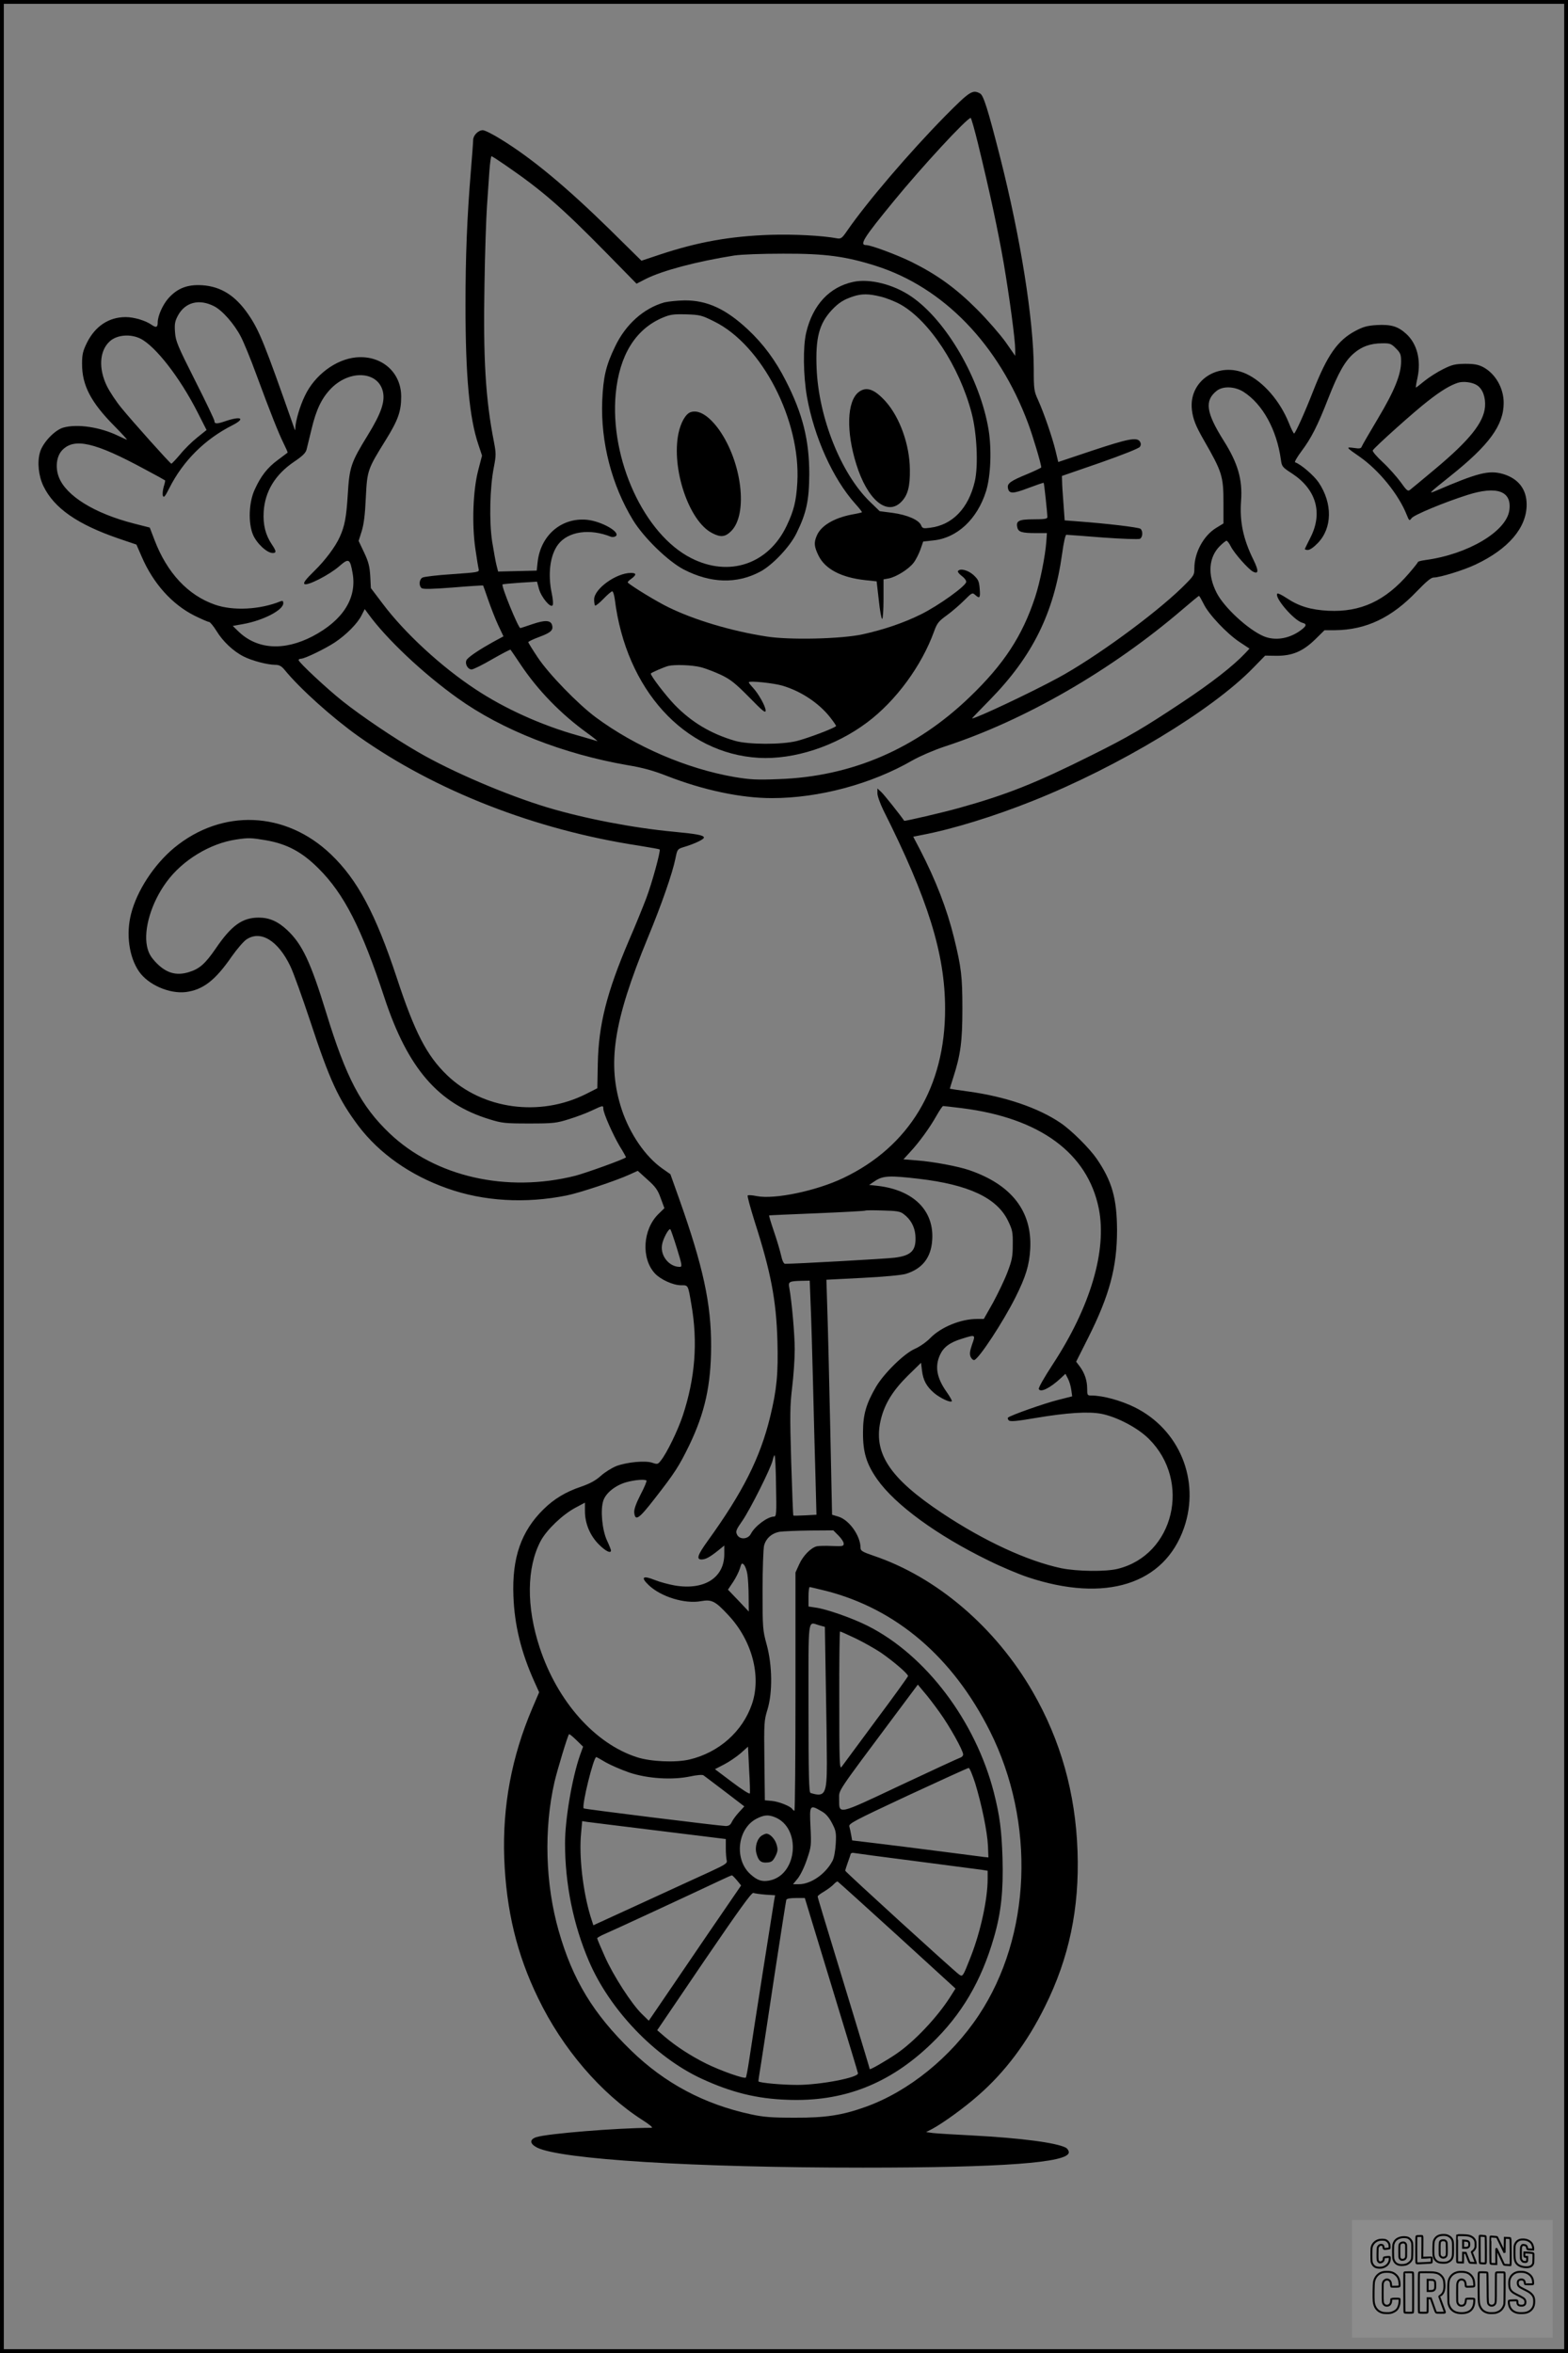 <?xml version="1.0" encoding="UTF-8"?>
<svg xmlns="http://www.w3.org/2000/svg" version="1.0" width="1024pt" height="1536pt" viewBox="0 0 1024 1536" preserveAspectRatio="xMidYMid meet">
  <rect x="0" y="0" width="1024" height="1536" fill="#808080" stroke="none"/>
  <g transform="translate(0.00 0.00) scale(1)">
    <g transform="translate(0,1536) scale(0.1,-0.1)" fill="#000000" stroke="none">
      <path d="M6173 14603 c-234 -238 -512 -563 -641 -750 -33 -48 -40 -53 -65 -49 -95 18 -282 28 -437 23 -261 -9 -470 -46 -718 -128 l-123 -41 -207 204 c-285 279 -508 464 -708 587 -54 34 -108 61 -121 61 -30 0 -63 -34 -63 -64 0 -14 -7 -105 -15 -203 -25 -304 -35 -556 -35 -876 0 -459 25 -735 84 -909 l24 -72 -25 -96 c-34 -131 -42 -349 -19 -510 9 -63 19 -124 22 -135 5 -20 -1 -21 -171 -33 -97 -6 -185 -17 -195 -22 -23 -12 -26 -52 -7 -69 10 -8 65 -7 207 4 106 9 194 14 195 13 1 -2 16 -43 33 -93 17 -49 46 -124 65 -165 l35 -74 -70 -38 c-81 -45 -148 -89 -168 -112 -18 -22 2 -66 30 -66 11 0 72 30 135 67 63 36 117 64 119 62 2 -2 31 -45 64 -94 113 -170 264 -325 434 -448 46 -33 76 -58 68 -55 -8 3 -67 20 -130 38 -232 65 -474 174 -664 300 -224 147 -463 368 -606 558 l-78 103 -4 78 c-4 63 -11 93 -40 154 l-36 76 20 63 c14 45 22 108 27 219 9 179 11 185 131 378 80 129 100 186 100 282 0 159 -128 271 -294 256 -132 -12 -271 -115 -335 -251 -32 -65 -60 -162 -62 -206 -1 -24 -1 -24 -11 5 -190 541 -224 627 -296 732 -84 123 -179 183 -302 191 -96 6 -162 -20 -220 -85 -38 -43 -70 -116 -70 -158 0 -32 -10 -36 -39 -16 -39 28 -116 51 -170 51 -110 0 -199 -59 -253 -167 -27 -55 -32 -77 -32 -137 -1 -140 57 -252 212 -408 48 -49 84 -88 81 -88 -3 0 -28 11 -57 25 -118 57 -265 79 -357 54 -57 -15 -137 -100 -154 -162 -19 -65 -9 -155 23 -221 70 -144 222 -249 489 -341 l118 -40 34 -78 c75 -175 198 -312 345 -386 45 -22 88 -41 95 -41 7 0 29 -27 49 -59 42 -69 110 -133 178 -167 53 -27 155 -54 206 -54 25 0 40 -8 60 -32 100 -123 312 -313 482 -434 503 -356 1155 -611 1830 -714 74 -12 136 -23 138 -25 8 -8 -51 -223 -88 -320 -21 -55 -71 -179 -113 -275 -145 -340 -198 -549 -203 -805 l-3 -159 -75 -38 c-301 -151 -675 -100 -907 124 -132 127 -211 280 -327 633 -139 420 -257 642 -431 808 -296 283 -711 300 -1024 42 -131 -109 -243 -280 -281 -431 -34 -132 -13 -282 52 -376 60 -87 199 -147 306 -134 112 15 191 75 300 233 34 48 77 98 95 110 93 63 207 -7 287 -174 20 -41 77 -200 129 -356 128 -389 185 -512 315 -686 137 -181 340 -324 582 -409 236 -84 510 -100 778 -46 82 16 322 96 410 136 l55 25 63 -57 c53 -47 68 -68 87 -122 l24 -65 -39 -38 c-103 -101 -114 -291 -22 -389 37 -39 118 -76 169 -76 48 0 46 5 68 -125 43 -246 25 -481 -56 -726 -32 -96 -104 -245 -143 -293 -19 -25 -23 -26 -55 -15 -45 16 -164 5 -235 -21 -30 -12 -77 -41 -103 -65 -35 -31 -71 -50 -128 -70 -99 -33 -176 -79 -245 -147 -147 -144 -207 -318 -197 -568 7 -188 50 -365 136 -556 l32 -71 -45 -105 c-135 -317 -195 -639 -183 -978 13 -340 82 -628 222 -915 159 -329 409 -620 680 -794 49 -31 72 -51 60 -51 -227 -1 -682 -38 -752 -61 -46 -15 -44 -43 4 -68 153 -77 1023 -131 2128 -131 909 0 1345 32 1345 100 0 11 -9 24 -19 30 -63 33 -293 63 -611 80 -118 6 -235 13 -258 16 l-44 6 39 20 c72 39 208 137 300 218 175 152 321 346 437 581 158 317 226 641 213 1014 -13 379 -110 724 -292 1040 -243 422 -628 751 -1042 890 -70 24 -83 32 -83 50 0 79 -74 184 -146 205 l-40 12 -12 571 c-7 315 -15 660 -19 768 l-6 195 235 12 c140 7 255 18 283 26 108 33 166 106 173 222 13 192 -123 326 -357 353 l-55 6 42 28 c50 32 94 34 282 12 325 -38 509 -124 582 -272 30 -62 33 -75 32 -158 0 -78 -5 -102 -35 -181 -19 -50 -62 -139 -94 -198 l-60 -106 -45 0 c-105 0 -235 -53 -305 -125 -23 -24 -68 -56 -100 -70 -70 -30 -202 -160 -254 -248 -64 -110 -85 -180 -85 -297 -1 -129 22 -206 93 -307 117 -166 389 -365 725 -529 82 -41 197 -89 256 -109 509 -170 895 -48 1023 323 106 309 -30 641 -324 786 -90 44 -206 76 -280 76 -28 0 -29 2 -29 44 0 54 -16 101 -47 144 l-25 33 79 157 c139 277 188 460 188 702 -1 208 -33 320 -133 466 -46 67 -164 185 -235 233 -145 99 -363 173 -604 206 -65 9 -119 17 -120 18 0 1 10 35 23 75 47 146 59 233 59 447 0 212 -7 269 -55 465 -46 187 -119 375 -222 574 l-44 84 60 12 c195 37 466 120 721 222 560 223 1170 591 1439 868 l78 80 72 -1 c104 -1 173 28 253 105 l63 62 68 0 c204 2 371 82 535 254 63 65 93 90 110 90 40 0 197 48 274 85 214 101 333 240 333 391 0 100 -54 170 -155 200 -92 26 -163 8 -440 -111 -50 -21 -44 -15 95 96 255 203 350 333 350 479 0 97 -54 190 -133 233 -33 17 -59 22 -118 22 -65 -1 -85 -5 -143 -34 -37 -18 -92 -53 -122 -77 -29 -24 -55 -44 -57 -44 -2 0 2 28 10 63 25 117 -3 224 -74 288 -54 49 -99 62 -192 57 -62 -4 -88 -11 -139 -38 -117 -62 -184 -158 -277 -395 -55 -141 -116 -275 -124 -275 -3 0 -19 31 -34 69 -58 144 -166 268 -277 320 -182 85 -379 -44 -356 -235 7 -60 25 -105 76 -194 122 -212 130 -238 130 -415 l0 -132 -49 -30 c-82 -51 -141 -161 -141 -262 0 -46 -2 -49 -82 -128 -184 -178 -568 -458 -808 -588 -173 -94 -535 -265 -562 -265 -2 0 51 55 117 122 278 284 417 565 471 951 10 75 22 127 28 126 6 0 113 -8 239 -18 126 -9 234 -13 242 -8 18 10 20 51 3 65 -13 10 -227 35 -404 48 l-91 7 -8 111 c-5 61 -9 126 -9 145 l-1 34 249 86 c148 52 254 94 260 104 8 12 8 22 0 35 -20 29 -77 18 -312 -60 l-221 -74 -17 71 c-21 88 -77 250 -114 332 -27 59 -29 70 -29 207 -1 319 -86 854 -220 1381 -80 313 -108 403 -131 415 -49 26 -66 15 -227 -147z m215 -185 c78 -320 131 -570 167 -777 39 -230 75 -501 75 -563 l0 -41 -62 89 c-35 49 -119 146 -188 215 -138 138 -260 226 -427 309 -96 47 -265 110 -296 110 -47 0 -18 46 179 286 184 225 479 544 503 544 4 0 26 -78 49 -172z m-3082 -140 c237 -163 365 -275 650 -565 l201 -205 60 31 c110 55 332 114 578 153 48 7 177 12 320 12 273 1 407 -17 603 -79 443 -140 804 -513 996 -1028 31 -82 86 -267 86 -288 0 -3 -42 -23 -92 -44 -105 -43 -130 -60 -126 -88 6 -42 31 -42 133 -3 54 20 99 36 101 34 3 -3 24 -198 24 -224 0 -11 -20 -14 -89 -14 -97 0 -118 -10 -107 -54 7 -29 30 -36 122 -36 l71 0 -4 -57 c-7 -94 -41 -264 -73 -361 -83 -253 -204 -438 -427 -652 -352 -339 -773 -520 -1248 -536 -145 -6 -188 -3 -290 14 -311 54 -646 198 -905 390 -117 87 -307 283 -378 390 -34 51 -62 96 -62 100 0 4 33 20 74 35 75 28 91 44 81 78 -10 31 -47 32 -127 5 -41 -14 -77 -26 -80 -26 -13 0 -126 275 -116 285 2 2 54 7 114 11 l111 7 13 -48 c15 -54 76 -127 89 -106 5 7 2 40 -5 74 -28 130 -12 253 41 323 65 85 206 106 345 50 8 -3 22 -2 30 3 38 25 -92 99 -188 108 -166 15 -302 -102 -321 -277 l-6 -55 -126 -3 -126 -3 -11 43 c-6 24 -18 93 -28 153 -20 132 -15 353 11 484 15 78 15 91 1 165 -55 279 -71 545 -62 1031 3 204 11 431 16 505 5 74 12 179 16 233 4 53 10 97 14 97 4 0 47 -28 96 -62z m-1908 -917 c54 -27 131 -115 174 -197 20 -38 66 -150 102 -249 92 -249 144 -380 178 -449 16 -32 28 -59 26 -61 -2 -2 -31 -23 -64 -48 -67 -49 -111 -105 -151 -194 -38 -82 -43 -216 -11 -293 24 -57 91 -120 129 -120 25 0 24 12 -5 55 -42 62 -59 129 -54 214 8 133 75 243 199 327 55 37 75 57 81 79 4 17 18 75 32 131 31 132 68 207 130 270 123 123 307 110 337 -24 14 -65 -12 -141 -98 -281 -112 -182 -121 -209 -132 -392 -9 -145 -20 -204 -52 -274 -28 -63 -95 -153 -167 -223 -55 -54 -72 -76 -64 -84 16 -16 163 59 228 116 62 54 70 50 87 -47 28 -163 -64 -307 -262 -411 -187 -97 -362 -86 -484 32 l-37 36 67 12 c130 23 263 91 263 136 0 15 -4 18 -17 13 -135 -55 -311 -64 -430 -22 -175 61 -312 207 -394 422 l-31 81 -102 26 c-259 66 -445 181 -492 304 -24 63 -15 136 22 175 79 83 214 52 539 -124 72 -38 131 -71 133 -73 2 -1 -2 -20 -9 -42 -6 -22 -9 -49 -5 -59 6 -14 15 -3 42 51 90 178 232 319 412 410 88 45 57 62 -48 26 -55 -19 -70 -18 -70 3 0 7 -56 125 -126 263 -114 226 -127 257 -131 315 -4 54 -1 71 19 109 47 87 138 111 236 61z m-482 -211 c98 -48 258 -253 374 -481 l59 -116 -61 -49 c-34 -27 -85 -77 -112 -111 -28 -33 -54 -60 -57 -60 -10 3 -255 277 -326 364 -34 41 -76 105 -94 141 -57 115 -50 233 18 294 46 42 133 50 199 18z m8200 -64 c30 -30 34 -40 34 -86 0 -84 -43 -191 -150 -370 -54 -91 -102 -173 -106 -183 -5 -15 -14 -17 -53 -11 -53 7 -52 5 39 -58 126 -88 254 -246 306 -377 17 -42 18 -43 33 -23 18 22 213 103 364 151 192 61 291 26 274 -99 -18 -139 -271 -289 -549 -326 -27 -4 -48 -9 -48 -13 0 -3 -26 -36 -58 -73 -155 -181 -316 -255 -527 -245 -115 6 -192 29 -273 83 -30 20 -57 33 -60 29 -23 -23 110 -178 165 -191 31 -8 25 -23 -23 -56 -73 -49 -159 -61 -230 -32 -101 42 -261 189 -309 285 -60 117 -52 231 21 304 19 19 39 35 44 35 5 0 18 -17 29 -39 22 -43 113 -146 143 -162 38 -20 39 5 4 76 -68 138 -91 250 -81 387 10 138 -21 245 -114 392 -115 183 -126 261 -45 325 41 32 118 29 175 -7 125 -80 217 -247 244 -443 6 -44 9 -49 73 -90 157 -103 202 -256 121 -416 -19 -37 -35 -71 -37 -75 -2 -5 6 -8 19 -8 14 0 39 18 65 45 95 98 97 259 6 395 -31 46 -117 120 -154 132 -6 2 13 34 41 72 64 85 105 165 176 347 64 164 109 244 167 293 51 44 107 64 182 65 53 1 61 -2 92 -33z m530 -241 c37 -24 57 -79 52 -141 -9 -103 -101 -218 -326 -406 -81 -68 -155 -129 -164 -136 -14 -11 -22 -4 -61 51 -26 35 -78 94 -117 130 -40 37 -69 71 -65 77 14 23 275 257 360 322 87 68 144 102 195 119 35 12 96 4 126 -16z m-1786 -1426 c31 -67 152 -195 235 -250 l65 -43 -27 -29 c-79 -84 -220 -194 -413 -322 -253 -168 -353 -227 -593 -346 -362 -181 -553 -257 -866 -344 -104 -29 -353 -87 -356 -83 -28 41 -130 169 -149 187 l-26 24 0 -31 c0 -18 18 -68 39 -111 291 -579 403 -937 403 -1296 1 -509 -234 -900 -665 -1105 -176 -84 -449 -141 -565 -118 -29 6 -55 8 -59 4 -4 -3 17 -79 45 -169 107 -333 141 -514 149 -779 6 -213 -4 -320 -48 -499 -65 -266 -177 -489 -408 -809 -65 -90 -75 -120 -40 -120 27 0 54 15 107 57 l42 34 0 -56 c0 -154 -130 -237 -322 -205 -40 7 -100 23 -132 36 -79 32 -94 18 -39 -34 80 -76 237 -124 342 -104 69 12 92 1 178 -92 154 -164 216 -397 154 -579 -61 -180 -217 -318 -409 -363 -90 -21 -252 -14 -342 15 -274 88 -519 363 -635 714 -89 269 -86 524 6 698 40 74 143 172 227 217 l62 33 0 -55 c0 -81 33 -160 91 -218 44 -44 79 -61 79 -39 0 5 -12 35 -27 67 -31 69 -43 198 -23 258 16 50 79 100 149 120 57 16 123 21 133 11 3 -3 -14 -45 -39 -92 -30 -59 -43 -96 -41 -117 6 -58 30 -42 131 88 135 173 161 214 228 351 102 212 142 391 143 645 1 279 -52 523 -210 968 l-56 157 -54 38 c-109 77 -210 224 -263 382 -98 297 -57 573 169 1122 90 217 162 424 181 519 12 60 14 62 53 74 71 21 137 52 133 64 -5 14 -46 22 -192 36 -270 25 -590 87 -833 160 -264 80 -623 233 -844 362 -154 89 -369 234 -492 332 -102 81 -286 253 -286 267 0 5 7 9 16 9 24 0 156 64 220 106 74 49 149 124 175 177 l21 41 22 -30 c118 -163 357 -389 584 -551 290 -208 690 -365 1111 -438 98 -16 169 -36 256 -70 238 -93 484 -145 686 -145 308 0 651 92 919 247 50 28 138 66 210 90 524 171 1091 499 1555 897 55 47 102 86 105 86 3 0 16 -23 30 -51z m-6124 -1544 c139 -24 237 -77 344 -184 167 -166 281 -389 431 -845 152 -460 351 -690 684 -792 83 -26 103 -28 260 -28 157 0 177 2 260 28 49 15 118 41 151 57 72 34 74 34 74 12 0 -30 64 -173 108 -247 24 -38 41 -70 40 -71 -16 -14 -259 -101 -330 -120 -448 -113 -915 -7 -1213 276 -187 178 -285 364 -415 789 -102 332 -157 448 -256 540 -60 56 -116 80 -185 80 -106 0 -178 -51 -281 -203 -69 -100 -106 -132 -175 -153 -85 -26 -152 -5 -220 69 -31 34 -44 58 -53 100 -23 113 29 286 127 419 104 143 285 253 457 278 79 12 97 11 192 -5z m4546 -1749 c509 -64 821 -293 894 -656 54 -273 -55 -641 -300 -1015 -55 -84 -95 -154 -92 -162 10 -26 74 6 143 70 l31 29 16 -31 c9 -17 19 -50 22 -73 l6 -43 -94 -24 c-88 -22 -312 -101 -325 -115 -4 -3 -1 -12 5 -18 9 -9 50 -6 177 16 203 34 342 43 427 27 102 -20 238 -91 311 -164 279 -277 164 -757 -203 -848 -79 -20 -267 -17 -370 4 -221 47 -502 177 -775 358 -351 233 -457 398 -401 619 26 101 79 185 175 280 l86 84 6 -50 c8 -65 29 -104 80 -148 40 -33 105 -64 115 -53 3 2 -13 31 -35 62 -64 91 -77 165 -42 241 23 50 64 81 143 105 89 28 90 28 66 -38 -15 -45 -17 -62 -9 -81 6 -13 17 -22 24 -20 32 11 187 247 268 408 68 136 91 210 97 318 13 244 -121 418 -397 513 -72 25 -236 56 -344 64 l-87 7 43 47 c59 63 130 161 173 238 20 35 39 63 43 63 4 0 59 -6 123 -14z m-381 -691 c46 -34 72 -82 77 -138 7 -99 -24 -133 -135 -147 -52 -7 -645 -40 -716 -40 -9 0 -19 22 -26 55 -7 31 -28 102 -47 157 -19 56 -33 102 -31 104 1 1 142 7 312 14 171 7 312 15 315 17 3 3 54 3 115 1 91 -2 115 -6 136 -23z m-1480 -225 c34 -110 35 -120 18 -120 -68 0 -126 70 -116 141 5 40 45 114 55 104 3 -3 23 -60 43 -125z m873 -367 c4 -87 11 -327 16 -533 5 -206 12 -479 16 -607 l6 -231 -73 -4 c-41 -2 -76 -3 -78 -1 -2 1 -8 159 -14 351 -9 309 -8 365 6 484 9 73 17 185 17 248 0 101 -19 314 -36 407 -7 36 1 40 82 42 l52 1 6 -157z m-226 -1183 c4 -180 2 -200 -13 -200 -42 0 -125 -62 -151 -112 -19 -38 -75 -40 -91 -5 -10 21 -5 32 34 88 51 73 189 348 199 397 4 17 9 32 13 32 3 0 8 -90 9 -200z m408 -324 c19 -19 34 -42 34 -53 0 -16 -7 -18 -76 -15 -42 2 -87 1 -100 -2 -39 -10 -90 -62 -115 -118 l-24 -53 0 -777 c0 -428 -3 -778 -7 -778 -4 0 -10 5 -14 11 -11 18 -88 49 -135 53 l-44 4 -3 258 c-3 246 -2 263 20 334 34 111 32 288 -5 424 -26 95 -27 107 -27 355 0 141 5 272 10 292 13 48 51 81 103 90 23 3 111 7 196 8 l153 1 34 -34z m-595 -253 c4 -26 8 -92 8 -145 l1 -98 -68 72 -68 71 33 49 c18 27 38 67 45 89 10 35 13 38 26 25 8 -8 19 -36 23 -63z m513 -108 c460 -118 828 -432 1071 -916 299 -597 270 -1337 -73 -1854 -182 -274 -457 -497 -738 -598 -153 -55 -263 -72 -464 -71 -152 0 -203 4 -286 22 -306 66 -563 203 -783 417 -247 240 -381 461 -472 779 -88 307 -98 666 -28 973 18 77 86 303 95 312 3 3 24 -15 48 -38 l44 -43 -20 -55 c-52 -149 -98 -419 -98 -576 0 -265 54 -531 156 -769 136 -318 431 -626 735 -767 195 -90 360 -131 559 -138 367 -15 669 103 942 366 198 190 327 409 409 694 47 161 62 304 56 517 -6 186 -18 276 -56 427 -120 469 -445 899 -825 1090 -99 50 -270 110 -340 119 l-46 7 0 63 c0 35 3 64 8 64 4 0 52 -12 106 -25z m-43 -225 l36 -10 6 -368 c4 -202 7 -435 7 -519 0 -204 -12 -227 -107 -197 -10 3 -13 122 -13 554 0 615 -7 562 71 540z m234 -84 c50 -24 125 -66 166 -93 79 -54 179 -139 179 -154 0 -4 -94 -135 -210 -290 -115 -156 -216 -292 -224 -303 -13 -19 -15 33 -15 432 -1 248 2 452 5 452 4 0 48 -20 99 -44z m552 -485 c65 -90 153 -248 153 -274 0 -8 -8 -17 -17 -20 -10 -3 -186 -84 -392 -181 -420 -198 -400 -193 -401 -87 0 59 -20 29 369 550 l145 194 40 -48 c23 -26 69 -86 103 -134z m-1240 -528 c-1 -7 -53 26 -115 73 l-113 85 60 31 c33 17 81 50 108 73 l48 43 7 -147 c5 -80 7 -151 5 -158z m-940 202 c32 -18 101 -48 153 -66 120 -40 281 -50 399 -25 41 9 79 12 85 7 6 -4 69 -52 139 -105 l128 -98 -36 -39 c-20 -22 -41 -51 -47 -65 -8 -17 -19 -24 -39 -24 -34 0 -922 110 -927 115 -15 15 64 335 82 335 3 0 31 -16 63 -35z m2412 -137 c42 -138 79 -316 83 -408 l3 -75 -30 3 c-17 2 -149 19 -295 38 -146 19 -332 42 -415 52 l-150 18 -6 34 c-3 19 -9 44 -12 56 -7 19 25 36 380 202 214 99 393 181 399 181 6 1 25 -45 43 -101z m-1005 -181 c28 -15 49 -39 69 -77 26 -50 29 -62 25 -135 -3 -48 -11 -93 -21 -112 -45 -86 -141 -153 -220 -153 l-38 0 32 39 c17 22 44 77 59 124 28 81 29 91 23 211 -7 144 -5 147 71 103z m-307 -38 c178 -67 153 -380 -33 -415 -48 -9 -79 1 -124 42 -106 96 -85 295 39 361 49 25 76 28 118 12z m-755 -90 l438 -54 0 -60 c0 -33 3 -69 6 -80 5 -18 -9 -27 -108 -73 -62 -28 -259 -119 -438 -201 l-325 -149 -18 56 c-50 164 -77 394 -62 546 l7 78 31 -5 c18 -2 229 -29 469 -58z m1683 -199 c215 -28 407 -53 428 -56 l37 -6 0 -53 c0 -133 -46 -345 -111 -510 -51 -130 -52 -131 -76 -114 -33 23 -743 670 -743 677 0 4 7 27 16 52 9 25 18 50 19 57 2 6 12 10 22 7 10 -2 194 -27 408 -54z m-1172 -125 l27 -33 -218 -318 c-120 -176 -255 -374 -301 -442 l-84 -123 -44 43 c-67 64 -189 253 -244 378 -27 60 -49 113 -49 117 0 4 24 18 53 30 43 18 533 245 762 353 33 16 62 28 65 28 3 0 17 -14 33 -33z m1046 -358 l381 -348 -36 -57 c-86 -134 -234 -290 -350 -369 -69 -47 -174 -107 -174 -100 0 3 -50 169 -111 369 -212 695 -229 751 -229 758 0 5 19 19 43 33 23 14 51 35 61 46 11 12 23 20 26 19 4 -2 179 -160 389 -351z m-861 265 l64 -4 -6 -32 c-7 -39 -141 -891 -163 -1041 -9 -60 -19 -113 -22 -117 -9 -11 -169 46 -263 93 -98 49 -193 111 -265 172 l-51 44 306 451 c228 334 311 450 322 445 8 -3 44 -8 78 -11z m289 -124 c17 -57 95 -312 173 -568 78 -256 143 -469 143 -474 5 -28 -246 -76 -396 -76 -99 0 -244 13 -254 23 -1 1 7 56 18 122 10 66 51 329 89 585 39 256 73 471 75 478 3 8 25 12 63 12 l58 0 31 -102z"></path>
      <path d="M5573 13520 c-156 -33 -265 -150 -308 -331 -22 -94 -19 -281 5 -420 48 -266 170 -535 315 -697 26 -29 46 -54 44 -56 -2 -2 -32 -9 -67 -15 -117 -23 -201 -73 -228 -138 -20 -46 -17 -72 12 -131 43 -87 148 -142 304 -159 l75 -8 14 -122 c7 -68 17 -123 22 -123 5 0 9 58 9 129 l0 129 33 6 c49 9 132 61 163 102 15 19 35 59 45 87 l18 52 64 7 c157 15 290 139 347 323 30 99 37 269 16 400 -55 332 -276 713 -504 869 -115 79 -272 119 -379 96z m177 -96 c35 -8 94 -31 130 -51 188 -105 385 -404 465 -708 35 -132 45 -345 21 -448 -41 -175 -146 -284 -291 -302 -46 -6 -51 -5 -60 17 -15 34 -90 67 -185 80 l-85 11 -63 61 c-189 182 -336 550 -349 872 -8 197 16 290 98 379 46 49 79 70 144 91 54 17 98 17 175 -2z"></path>
      <path d="M5607 12800 c-76 -60 -82 -256 -15 -470 72 -232 200 -340 293 -247 43 43 59 101 57 212 -1 161 -66 341 -158 444 -74 82 -127 100 -177 61z"></path>
      <path d="M4339 13386 c-135 -38 -253 -143 -322 -288 -60 -124 -77 -197 -84 -353 -11 -271 62 -553 202 -782 72 -116 228 -267 331 -321 175 -90 346 -95 498 -14 80 42 195 163 238 252 65 132 82 214 83 385 0 222 -43 394 -153 609 -68 134 -147 241 -250 337 -143 133 -265 189 -412 188 -47 -1 -106 -7 -131 -13z m326 -125 c312 -154 565 -646 542 -1050 -7 -123 -23 -186 -70 -284 -119 -250 -375 -336 -622 -211 -308 155 -534 647 -494 1074 24 251 129 422 308 497 48 20 69 23 152 21 91 -3 102 -6 184 -47z"></path>
      <path d="M4509 12669 c-32 -12 -63 -67 -78 -137 -48 -230 68 -575 220 -652 55 -29 85 -26 124 13 112 112 70 452 -80 663 -66 91 -133 132 -186 113z"></path>
      <path d="M6256 11632 c-3 -5 8 -19 24 -31 17 -12 30 -29 30 -39 0 -26 -180 -155 -295 -212 -113 -56 -242 -100 -383 -131 -139 -30 -475 -38 -626 -14 -228 35 -472 108 -641 191 -71 34 -239 136 -265 161 -3 3 7 14 23 25 35 26 34 38 -3 38 -96 0 -240 -104 -240 -173 0 -18 3 -36 6 -40 4 -3 28 16 55 44 26 27 52 49 57 49 6 0 13 -24 17 -52 73 -589 453 -1007 940 -1035 231 -13 502 76 709 232 187 140 355 369 436 593 20 55 30 67 84 106 33 24 84 68 113 97 50 50 53 52 71 36 30 -27 35 -21 30 40 -4 49 -9 60 -41 90 -36 32 -88 45 -101 25z m-1681 -627 c33 -8 94 -32 135 -51 62 -30 93 -55 183 -146 88 -90 107 -106 107 -86 0 27 -47 111 -84 150 -14 15 -26 30 -26 34 0 12 162 -5 220 -22 121 -36 237 -113 310 -205 22 -28 40 -54 40 -58 0 -10 -178 -78 -256 -98 -100 -25 -317 -24 -404 1 -158 46 -285 122 -396 237 -59 62 -154 186 -154 202 0 5 87 43 115 50 43 10 154 6 210 -8z"></path>
      <path d="M4977 3379 c-32 -19 -49 -74 -37 -118 13 -49 30 -63 72 -59 27 2 36 10 52 41 16 33 17 45 7 78 -11 36 -43 69 -66 69 -5 0 -18 -5 -28 -11z"></path>
    </g>
  </g>
  <rect x="0.0" y="0.0" width="1024.0" height="1536.0" fill="none" stroke="black" stroke-width="5"></rect>
  <g transform="translate(882.93 1449.20) scale(0.128)" opacity="1.0">
    <rect x="0" y="0" width="1024.0" height="600.0" fill="white" fill-opacity="0.1"></rect>
    <g transform="translate(0,650) scale(0.1,-0.1)" stroke="none">
      <path fill="none" stroke="#000000" stroke-width="100" d="M4491 5720 c-164 -43 -269 -147 -319 -315 -19 -65 -29 -577 -13 -693 25 -190 116 -310 276 -367 63 -23 284 -32 370 -16 122 22 249 110 294 205 51 104 56 150 56 496 0 341 -4 385 -48 478 -46 100 -156 184 -282 217 -83 21 -241 19 -334 -5z m270 -273 c19 -12 43 -40 54 -62 18 -37 20 -64 23 -320 5 -339 -1 -384 -56 -436 -87 -82 -235 -56 -289 51 -22 43 -23 53 -23 335 0 314 7 370 52 412 34 32 66 42 139 42 53 1 73 -4 100 -22z"></path>
      <path fill="none" stroke="#000000" stroke-width="100" d="M5367 5723 c-4 -3 -7 -311 -7 -683 0 -618 1 -679 17 -691 12 -10 51 -14 152 -14 l136 0 3 248 2 248 67 -3 67 -3 34 -85 c18 -47 58 -152 89 -235 30 -82 63 -158 73 -168 14 -15 40 -19 165 -24 l148 -6 -5 34 c-4 19 -49 143 -102 276 -53 133 -96 246 -96 251 0 6 15 19 33 31 53 33 104 92 134 156 27 57 28 67 27 195 0 115 -4 144 -23 193 -31 80 -76 135 -148 183 -83 56 -166 82 -303 94 -129 11 -453 14 -463 3z m541 -300 c55 -27 77 -73 77 -163 0 -61 -4 -82 -23 -111 -34 -55 -73 -69 -191 -69 l-101 0 0 187 0 186 101 -6 c66 -4 114 -12 137 -24z"></path>
      <path fill="none" stroke="#000000" stroke-width="100" d="M6514 5685 c-4 -9 -5 -320 -2 -690 3 -511 7 -678 16 -687 19 -19 273 -30 291 -13 11 11 13 126 12 675 -1 364 -6 672 -11 685 -11 28 -27 31 -187 40 -99 6 -114 5 -119 -10z"></path>
      <path fill="none" stroke="#000000" stroke-width="100" d="M3355 5683 c-27 -3 -55 -9 -62 -15 -10 -8 -13 -150 -13 -683 0 -592 2 -674 15 -685 12 -10 52 -11 173 -6 362 15 578 29 590 38 8 7 12 46 12 129 0 108 -2 119 -20 129 -11 6 -24 9 -28 7 -4 -3 -103 -8 -221 -12 l-214 -7 5 545 c4 384 2 549 -5 556 -11 11 -120 12 -232 4z"></path>
      <path fill="none" stroke="#000000" stroke-width="100" d="M7067 5654 c-4 -4 -7 -310 -7 -680 0 -625 1 -673 18 -692 15 -18 31 -21 152 -24 l134 -3 -3 400 c-2 277 1 397 8 390 11 -11 153 -311 251 -530 96 -215 128 -281 142 -292 7 -6 82 -14 165 -17 l153 -7 11 28 c14 34 3 1333 -11 1347 -5 5 -70 11 -144 14 l-136 5 -1 -54 c-1 -30 -5 -200 -8 -379 l-6 -325 -73 150 c-40 83 -123 256 -184 385 -61 129 -117 242 -125 252 -11 12 -40 18 -121 22 -59 4 -130 9 -157 12 -28 3 -54 2 -58 -2z"></path>
      <path fill="none" stroke="#000000" stroke-width="100" d="M2507 5614 c-220 -49 -342 -159 -394 -357 -24 -91 -24 -641 0 -740 57 -233 232 -339 510 -310 56 6 127 21 158 33 76 29 187 114 226 174 64 95 67 114 71 505 2 232 -1 371 -8 404 -27 126 -116 235 -228 278 -74 29 -236 35 -335 13z m191 -281 c15 -11 36 -35 47 -54 19 -32 20 -52 20 -349 0 -309 0 -316 -23 -362 -31 -62 -75 -89 -155 -95 -53 -4 -67 -2 -97 19 -19 13 -44 41 -55 63 -19 37 -20 60 -20 350 0 337 2 351 60 405 54 51 169 63 223 23z"></path>
      <path fill="none" stroke="#000000" stroke-width="100" d="M8568 5491 c-133 -43 -219 -134 -262 -280 -13 -45 -16 -107 -16 -343 0 -320 9 -395 60 -506 73 -156 258 -255 506 -269 191 -11 324 47 376 165 19 42 22 70 26 288 4 209 3 242 -11 256 -19 18 -186 38 -347 41 l-105 2 -3 -95 c-1 -52 2 -102 7 -109 6 -10 33 -16 75 -19 l66 -4 0 -105 c0 -98 -1 -105 -26 -130 -23 -23 -31 -25 -99 -21 -64 3 -79 7 -112 34 -21 16 -49 52 -63 80 -25 49 -25 51 -25 324 0 303 6 348 56 402 28 29 32 30 99 26 105 -6 152 -50 167 -158 8 -53 9 -54 48 -62 22 -5 90 -10 150 -11 l110 -2 3 43 c4 52 -30 180 -66 245 -53 99 -179 183 -317 212 -96 20 -226 18 -297 -4z"></path>
      <path fill="none" stroke="#000000" stroke-width="100" d="M1390 5484 c-203 -45 -359 -207 -390 -404 -13 -83 -13 -616 0 -694 20 -123 100 -235 203 -281 98 -45 271 -51 387 -13 211 67 340 238 340 451 0 54 -3 69 -17 74 -24 9 -264 -15 -280 -28 -7 -7 -13 -31 -13 -60 0 -56 -13 -95 -43 -128 -31 -34 -95 -61 -144 -61 -35 0 -48 6 -77 35 -52 52 -58 99 -54 423 3 257 5 280 24 323 42 89 120 132 202 109 53 -14 72 -42 81 -120 11 -90 15 -92 150 -79 62 6 125 15 138 20 25 9 25 10 21 107 -3 82 -9 106 -33 155 -33 68 -97 130 -163 160 -60 27 -235 33 -332 11z"></path>
      <path fill="none" stroke="#000000" stroke-width="100" d="M1600 3845 c-239 -44 -424 -235 -476 -495 -22 -109 -33 -831 -15 -1000 31 -300 174 -492 425 -572 45 -15 100 -21 211 -25 181 -6 263 8 380 66 147 73 214 152 266 311 26 78 32 117 37 219 4 98 2 125 -9 132 -22 14 -393 11 -407 -3 -7 -7 -12 -39 -12 -73 0 -169 -84 -275 -217 -275 -68 0 -110 18 -150 64 -65 73 -68 99 -68 606 0 446 1 456 22 515 78 208 337 201 392 -11 6 -23 13 -75 16 -115 3 -41 10 -78 15 -83 10 -10 289 -10 357 0 63 9 67 18 60 147 -12 210 -62 331 -181 445 -86 82 -165 123 -280 146 -94 19 -261 20 -366 1z"></path>
      <path fill="none" stroke="#000000" stroke-width="100" d="M5376 3840 c-151 -39 -268 -118 -350 -237 -106 -157 -118 -245 -114 -863 4 -463 5 -477 27 -550 33 -106 72 -178 131 -243 123 -135 290 -197 526 -197 326 0 528 127 610 384 34 106 48 339 20 349 -29 12 -386 9 -400 -2 -7 -6 -16 -44 -20 -85 -17 -192 -81 -266 -226 -266 -93 1 -163 55 -197 152 -16 48 -18 92 -18 503 0 437 1 452 22 520 26 81 57 119 121 147 78 35 188 8 237 -56 30 -40 55 -133 55 -206 0 -92 6 -95 157 -92 70 1 161 5 201 8 87 8 88 9 78 158 -12 189 -62 314 -170 422 -76 76 -130 109 -241 144 -102 33 -337 38 -449 10z"></path>
      <path fill="none" stroke="#000000" stroke-width="100" d="M8441 3845 c-204 -45 -357 -196 -406 -402 -24 -99 -17 -331 13 -416 47 -137 141 -225 342 -323 334 -162 396 -203 438 -284 19 -37 23 -57 20 -116 -3 -59 -8 -77 -30 -107 -39 -50 -98 -70 -190 -65 -137 7 -187 57 -188 185 0 95 4 94 -223 86 -106 -3 -198 -10 -204 -16 -17 -13 -17 -107 1 -200 44 -226 196 -375 436 -423 103 -20 339 -15 435 10 199 53 340 189 391 377 21 78 28 222 15 311 -16 115 -56 191 -145 276 -85 81 -145 117 -386 235 -250 122 -298 173 -301 319 -3 109 52 167 164 175 115 8 183 -49 194 -164 3 -32 10 -64 16 -70 10 -14 340 -17 387 -4 24 7 25 9 22 92 -5 150 -54 269 -153 369 -69 70 -189 133 -297 155 -90 18 -265 18 -351 0z"></path>
      <path fill="none" stroke="#000000" stroke-width="100" d="M2710 3833 c-14 -2 -29 -9 -35 -14 -7 -7 -9 -354 -7 -1017 3 -910 5 -1008 20 -1019 20 -16 384 -18 413 -3 19 10 19 32 19 1019 0 923 -1 1010 -16 1022 -13 10 -61 14 -193 16 -97 1 -187 -1 -201 -4z"></path>
      <path fill="none" stroke="#000000" stroke-width="100" d="M3455 3833 c-47 -12 -45 32 -45 -1034 0 -987 0 -1009 19 -1019 12 -6 98 -10 210 -10 159 0 192 3 205 16 14 13 16 61 16 370 l0 355 81 -3 82 -3 88 -245 c49 -135 105 -292 124 -350 20 -58 45 -113 57 -122 18 -16 45 -18 229 -18 184 0 210 2 216 16 7 19 16 -7 -153 448 -74 197 -134 362 -134 366 0 4 23 22 50 40 162 104 228 273 217 560 -8 225 -46 336 -153 450 -104 110 -219 160 -413 179 -101 11 -657 13 -696 4z m721 -409 c64 -48 69 -61 72 -231 4 -176 -7 -223 -59 -267 -43 -36 -89 -46 -216 -46 l-113 0 0 286 0 286 144 -4 c127 -3 148 -5 172 -24z"></path>
      <path fill="none" stroke="#000000" stroke-width="100" d="M6510 3834 c-51 -11 -50 7 -50 -683 1 -672 7 -842 35 -951 45 -175 148 -311 289 -380 117 -58 200 -73 376 -68 124 4 156 9 225 32 108 37 176 79 246 153 61 66 117 169 140 258 9 37 13 248 16 831 4 727 3 782 -13 795 -13 11 -57 14 -204 14 -171 0 -190 -2 -209 -19 -21 -19 -21 -19 -21 -746 0 -782 0 -782 -52 -861 -64 -95 -228 -106 -302 -19 -61 73 -60 64 -66 877 -4 562 -8 745 -17 754 -13 13 -341 23 -393 13z"></path>
    </g>
  </g>
</svg>
